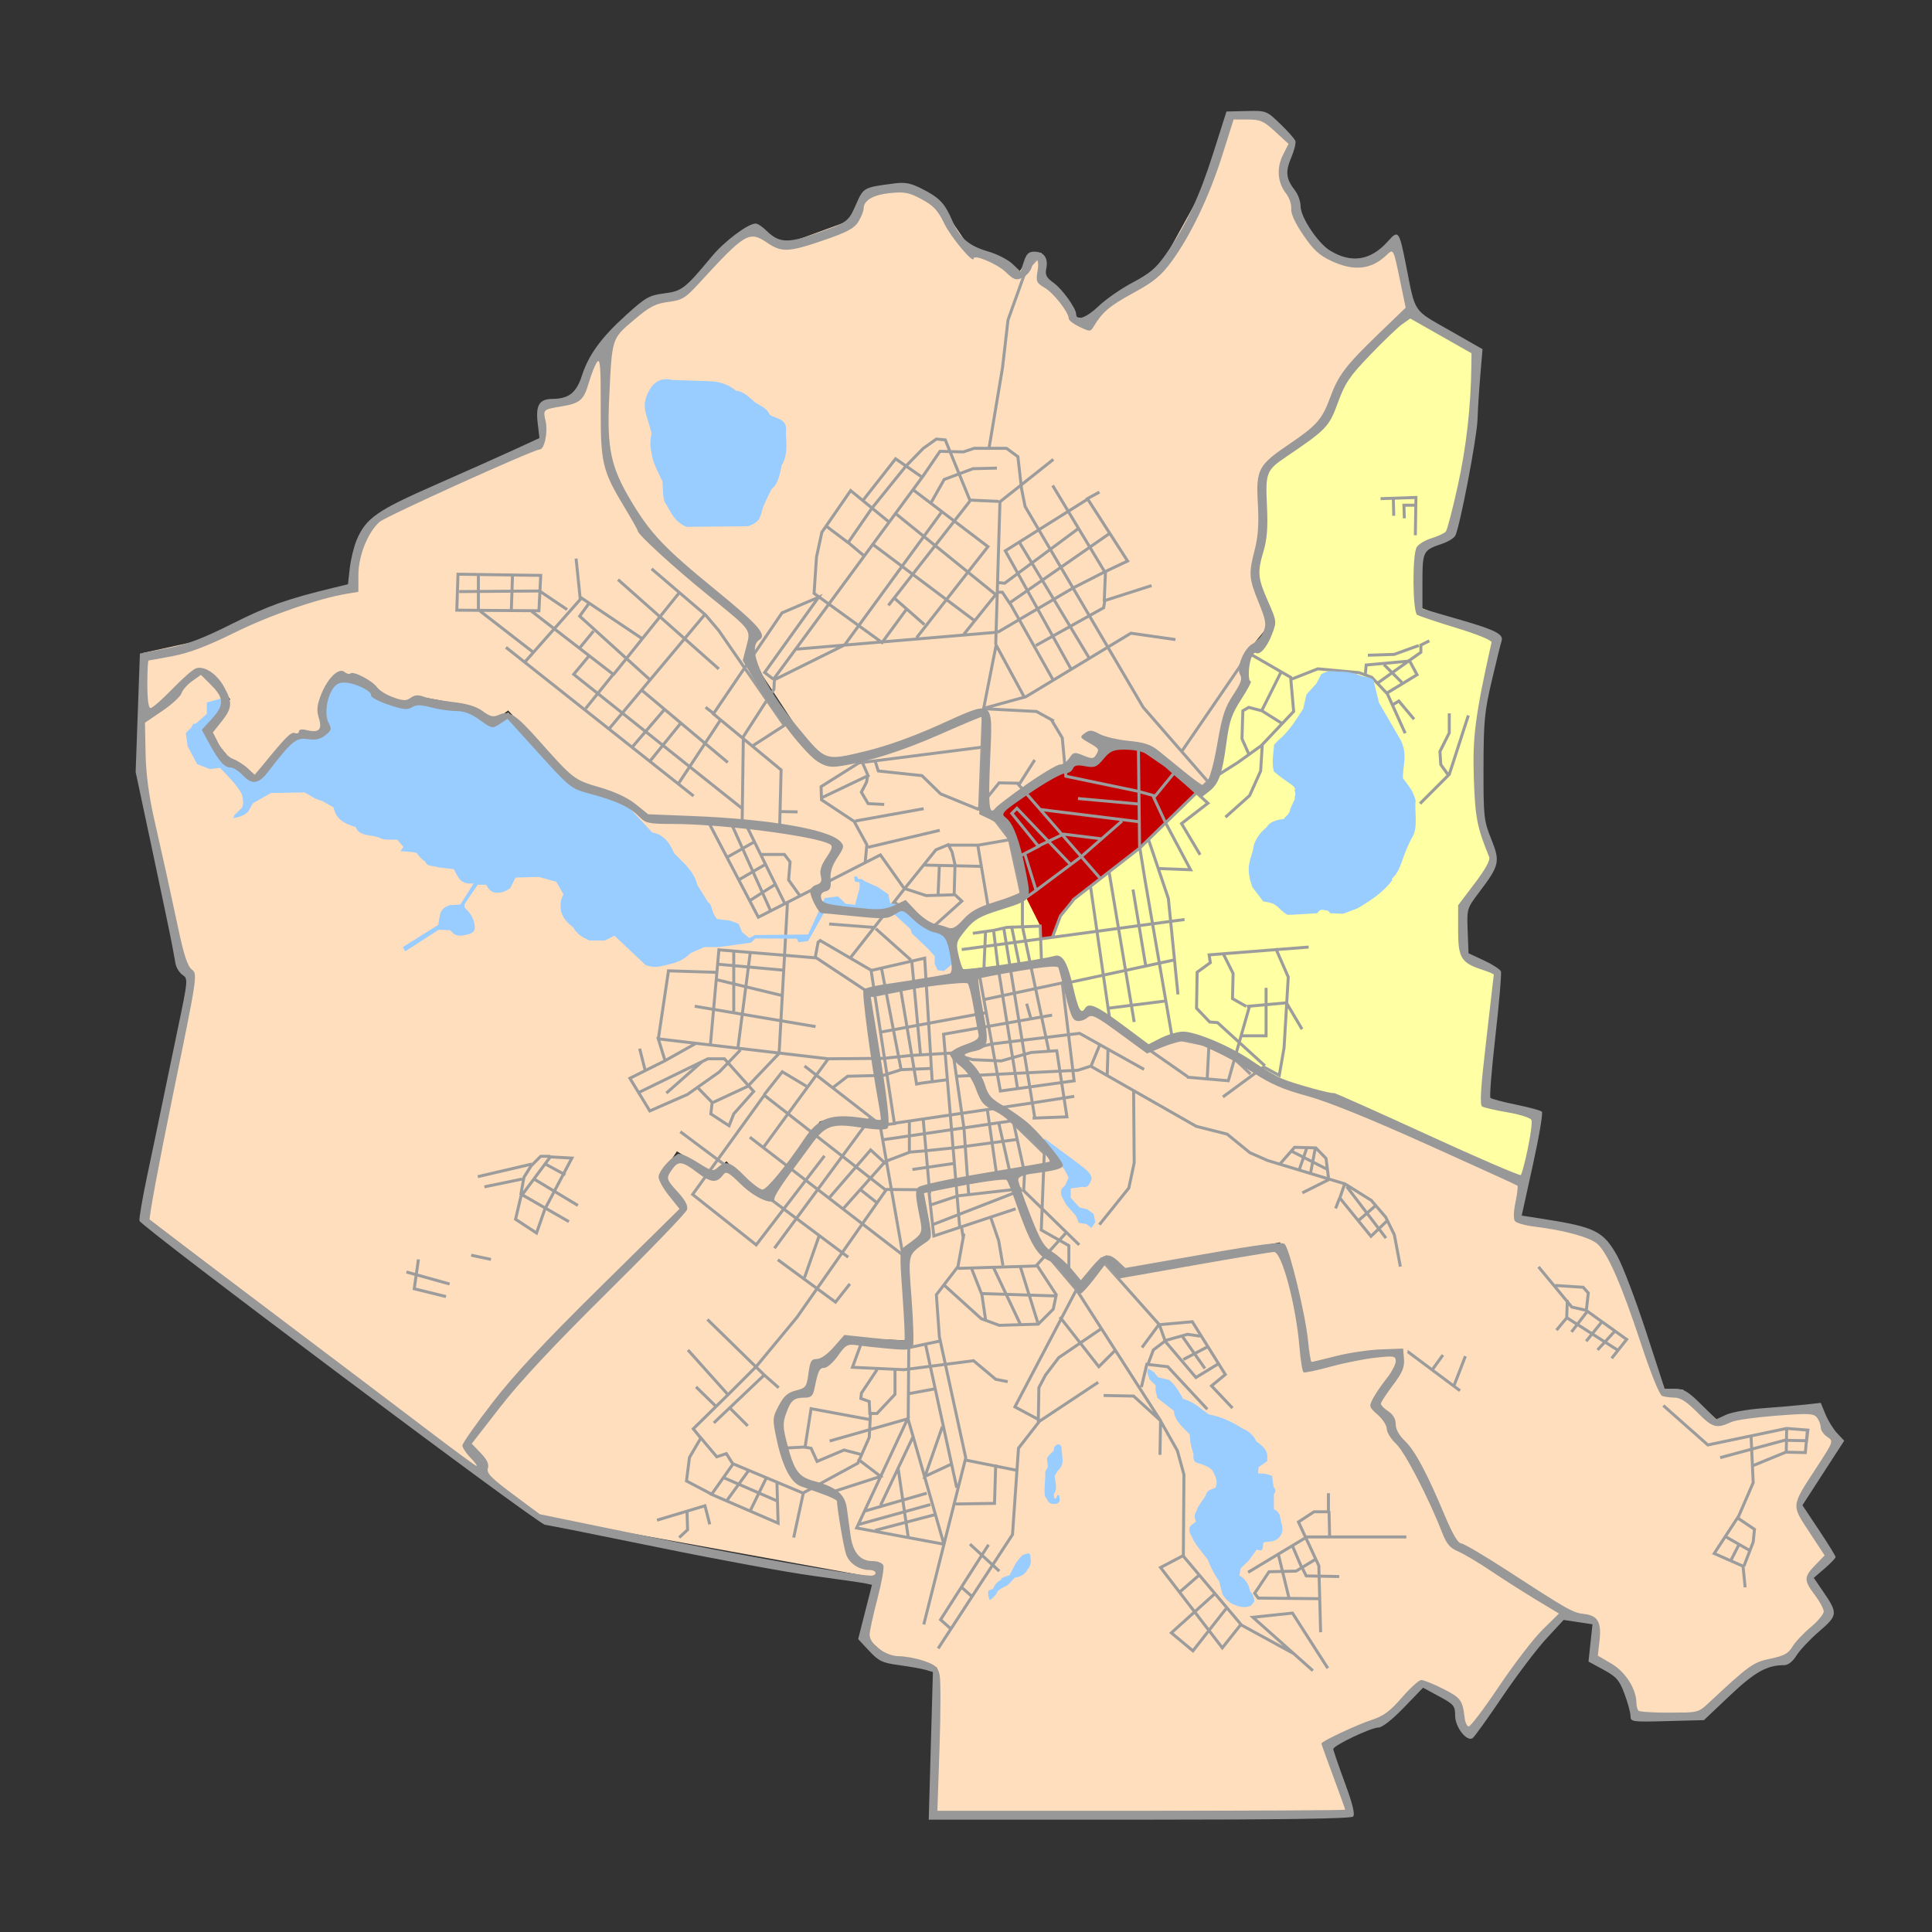 <?xml version="1.0" encoding="UTF-8" standalone="no"?>
<!-- Created with Inkscape (http://www.inkscape.org/) -->
<svg
   xmlns:dc="http://purl.org/dc/elements/1.1/"
   xmlns:cc="http://creativecommons.org/ns#"
   xmlns:rdf="http://www.w3.org/1999/02/22-rdf-syntax-ns#"
   xmlns:svg="http://www.w3.org/2000/svg"
   xmlns="http://www.w3.org/2000/svg"
   xmlns:sodipodi="http://sodipodi.sourceforge.net/DTD/sodipodi-0.dtd"
   xmlns:inkscape="http://www.inkscape.org/namespaces/inkscape"
   id="Kirovsky_District"
   sodipodi:version="0.32"
   inkscape:version="0.46"
   width="650"
   height="650"
   sodipodi:docbase="K:\desktop\_incoming_\russia maps\JEKATG"
   sodipodi:docname="Pioner_Kirovsky_District_Yekaterinburg.svg"
   inkscape:output_extension="org.inkscape.output.svg.inkscape"
   version="1.0">
  <rect width="100%" height="100%" fill="#333333" stroke="none"/>
  <defs
     id="defs5">
    <inkscape:perspective
       sodipodi:type="inkscape:persp3d"
       inkscape:vp_x="0 : 325 : 1"
       inkscape:vp_y="0 : 1000 : 0"
       inkscape:vp_z="650 : 325 : 1"
       inkscape:persp3d-origin="325 : 216.66667 : 1"
       id="perspective24" />
  </defs>
  <sodipodi:namedview
     inkscape:window-height="1002"
     inkscape:window-width="1192"
     inkscape:pageshadow="2"
     inkscape:pageopacity="0.0"
     guidetolerance="10.0"
     gridtolerance="10.0"
     objecttolerance="10.0"
     borderopacity="1.0"
     bordercolor="#666666"
     pagecolor="#ffffff"
     id="base"
     inkscape:zoom="4.9582376"
     inkscape:cx="349.50226"
     inkscape:cy="367.0377"
     inkscape:window-x="80"
     inkscape:window-y="-8"
     inkscape:current-layer="Kirovsky_District"
     showguides="true"
     inkscape:guide-bbox="true"
     width="650px"
     height="650px"
     showgrid="false" />
  <g
     id="districts_Yekaterinburg"
     style="fill:#ffdebd;fill-opacity:1;stroke:none"
     transform="translate(-46.709,-154.195)">
    <path
       d="M 360.734,763.869 L 361.915,715.236 L 355.068,712.875 L 344.917,711.223 L 336.89,703.904 L 342.792,680.768 L 334.529,678.643 L 332.404,674.63 L 329.335,656.688 L 316.51,651.049 L 313.171,649.046 L 308.497,630.349 L 313.046,623.164 L 318.712,620.803 L 321.545,612.776 L 329.099,607.583 L 331.932,604.75 L 352.235,606.166 L 351.233,574.259 L 357.91,568.249 L 355.907,553.559 L 386.623,548.217 L 394.636,570.252 L 400.646,577.597 L 410.662,586.946 L 418.675,576.262 L 424.016,582.271 L 476.1,572.923 L 478.771,572.255 L 484.113,594.291 L 485.449,612.988 L 508.994,608.527 L 517.493,608.055 L 517.965,611.832 L 508.994,625.997 L 515.604,632.607 L 516.077,636.857 L 522.215,643.939 L 534.963,671.325 L 572.736,695.405 L 564.71,706.265 L 542.046,736.484 L 538.268,733.178 L 537.796,727.04 L 525.52,719.958 L 512.771,732.706 L 493.413,740.733 L 500.495,763.397 L 360.734,763.869 z "
       id="Chkalovsky"
       style="stroke:none" />
    <path
       sodipodi:nodetypes="cccccccccccccccccccccccccccccccccccccccccccccccccccc"
       id="Kirovsky"
       d="M 521.034,257.944 L 498.134,281.316 L 492.468,295.009 L 471.457,311.771 L 471.622,330.468 L 468.755,346.892 L 474.161,365.737 L 467.42,371.599 L 465.319,376.054 L 466.084,382.95 L 460.23,392.811 L 455.734,415.336 L 451.728,419.676 L 431.696,404.986 L 421.346,403.984 L 414.334,400.645 L 412.331,401.313 L 418.341,406.321 L 414.668,409.994 L 409.326,408.658 L 405.515,411.289 L 401.313,412.999 L 380.947,428.357 L 385.955,431.696 L 391.631,453.731 L 376.607,460.408 L 367.258,469.423 L 368.594,480.775 L 402.649,476.768 L 409.66,495.465 L 413.333,492.794 L 433.031,506.817 L 444.383,501.475 L 461.744,508.486 L 476.768,517.5 L 496.8,523.51 L 559.044,551.395 L 564.237,528.731 L 546.767,524.954 L 550.545,480.57 L 539.685,475.848 L 538.741,457.906 L 549.6,443.269 L 544.879,430.521 L 544.407,394.636 L 550.073,368.195 L 523.631,358.279 L 524.812,337.976 L 535.671,332.31 L 541.574,299.731 L 543.934,271.873 L 521.034,257.944 z "
       style="fill:#ffffa3;fill-opacity:1;stroke:none" />
    <path
       sodipodi:nodetypes="cccccccccccccccccccccccccccccccccccccccccccc"
       id="Leninsky"
       d="M 341.375,685.018 L 229.472,664.715 L 207.753,649.605 L 209.641,645.828 L 203.975,639.218 L 220.029,617.97 L 277.161,560.366 L 269.134,549.034 L 274.8,542.424 L 285.66,549.506 L 290.854,546.201 L 300.769,554.7 L 305.019,555.172 L 322.961,532.036 L 327.683,530.62 L 343.736,531.564 L 338.07,487.18 L 373.955,482.459 L 377.732,502.762 L 368.761,507.956 L 375.371,516.455 L 378.677,524.009 L 388.592,530.147 L 400.396,541.479 L 402.757,545.729 L 356.013,553.756 L 358.373,568.865 L 351.291,575.003 L 353.18,605.222 L 331.46,604.277 L 324.85,612.776 L 320.6,612.304 L 319.184,622.22 L 313.99,623.164 L 310.213,626.941 L 308.796,633.552 L 313.046,648.661 L 316.351,651.966 L 328.155,656.216 L 329.571,659.521 L 332.404,676.046 L 336.182,679.824 L 342.32,680.296 L 341.375,685.018 z "
       style="stroke:none" />
    <path
       sodipodi:nodetypes="cccccccccccccccccccccccccccccccccccccccccccccccccccccccc"
       id="Oktyabrsky"
       d="M 597.289,730.818 L 619.009,730.345 L 637.423,714.292 L 647.811,711.931 L 656.31,702.488 L 662.448,696.35 L 655.365,683.601 L 662.92,676.991 L 651.588,659.521 L 664.809,637.801 L 661.031,633.079 L 658.198,626.941 L 631.757,629.774 L 624.675,632.135 L 612.87,621.747 L 606.26,622.22 L 585.957,570.754 L 575.975,566.557 L 556.683,563.671 L 558.572,550.923 L 492.468,522.121 L 474.526,516.455 L 461.778,508.428 L 445.724,501.345 L 432.503,506.539 L 413.617,492.846 L 409.839,495.207 L 403.316,476.1 L 373.268,481.442 L 377.942,503.478 L 368.289,507.956 L 375.844,515.51 L 379.149,524.954 L 390.009,530.62 L 402.757,544.785 L 386.703,548.562 L 396.619,573.114 L 403.229,578.78 L 409.839,587.279 L 418.811,576.42 L 424.949,582.086 L 477.359,572.17 L 483.497,595.306 L 486.33,612.776 L 517.493,608.527 L 517.493,612.304 L 509.938,625.053 L 514.188,630.719 L 515.604,636.857 L 526.049,651.666 L 535.908,673.686 L 574.153,696.35 L 583.596,698.71 L 582.652,711.459 L 592.567,718.069 L 597.289,730.818 z "
       style="stroke:none" />
    <path
       sodipodi:nodetypes="ccccccccccccccccccccccccccccccccccccccccccccccccccccccccccccccccc"
       id="Ordzhonikidzhevsky"
       d="M 251.192,267.624 L 250.72,304.925 L 253.081,313.896 L 265.829,335.143 L 301.241,366.306 L 298.881,374.805 L 320.6,407.857 L 328.155,409.745 L 348.897,404.747 L 378.204,392.747 L 378.204,425.799 L 381.037,428.16 L 395.202,416.828 L 406.062,411.162 L 407.951,408.329 L 414.561,410.217 L 418.811,405.968 L 413.617,402.191 L 414.089,400.774 L 422.588,404.079 L 431.559,404.551 L 450.446,420.133 L 456.584,413.995 L 459.417,394.636 L 466.027,384.248 L 467.916,371.5 L 474.526,363.473 L 468.388,345.531 L 472.165,334.199 L 472.165,312.007 L 492.468,295.953 L 497.662,281.788 L 521.27,257.236 L 516.549,234.572 L 507.578,241.182 L 500.023,242.127 L 490.108,236.933 L 482.553,226.545 L 482.553,219.935 L 478.303,211.908 L 481.609,200.576 L 471.693,192.077 L 459.417,192.549 L 452.334,216.158 L 437.225,243.543 L 422.588,252.986 L 413.145,261.958 L 407.479,260.541 L 406.153,256.774 L 397.62,247.239 L 397.091,239.294 L 393.786,239.294 L 389.732,245.57 L 382.454,240.71 L 372.538,236.933 L 362.623,222.296 L 351.763,216.158 L 338.542,218.046 L 333.821,227.962 L 310.685,236.461 L 301.714,230.322 L 297.464,232.211 L 275.745,252.986 L 266.301,254.875 L 251.192,267.624 z "
       style="stroke:none" />
    <path
       id="Verkh-Isetsky"
       d="M 208.336,649.713 L 209.671,646.375 L 204.329,639.03 L 235.713,600.301 L 277.113,560.904 L 269.1,549.552 L 274.442,541.539 L 286.462,548.884 L 291.136,544.878 L 299.816,554.226 L 305.158,555.562 L 322.52,531.523 L 327.194,530.188 L 344.555,532.191 L 337.878,487.452 L 368.594,481.442 L 366.591,467.42 L 359.245,464.081 L 351.233,457.404 L 345.891,460.742 L 323.855,460.075 L 320.516,452.729 L 324.523,450.726 L 324.523,445.384 L 328.529,437.371 L 325.191,434.7 L 297.145,430.026 L 263.758,429.358 L 257.081,422.681 L 241.723,418.007 L 217.684,393.968 L 211.674,396.639 L 204.997,391.297 L 192.31,389.962 L 187.636,387.958 L 182.294,390.629 L 174.281,387.291 L 169.607,383.284 L 164.265,381.281 L 160.926,381.281 L 155.584,388.626 L 156.919,397.975 L 152.913,401.313 L 148.907,399.978 L 145.568,400.645 L 136.219,410.662 L 132.206,414.939 L 126.068,409.745 L 123.235,408.801 L 115.519,397.975 L 122.865,390.629 L 121.529,386.623 L 114.184,377.942 L 106.839,384.62 L 105.503,387.291 L 95.487,393.968 L 94.152,393.968 L 94.152,411.997 L 107.507,478.771 L 110.845,481.442 L 94.819,562.907 L 208.336,649.713 z "
       style="stroke:none" />
    <path
       sodipodi:nodetypes="cccccccccccccccccccccccccccccccccccccccccccccccccccccccccccc"
       id="Zheleznodorozhny"
       d="M 132.206,414.939 L 124.179,409.745 L 116.153,399.358 L 124.179,389.442 L 114.264,378.582 L 101.516,390.859 L 94.905,394.636 L 94.905,373.861 L 114.264,369.611 L 140.233,357.335 L 165.73,350.725 L 167.147,338.448 L 171.868,329.005 L 229,302.092 L 229.472,289.815 L 240.332,286.982 L 249.303,270.22 L 250.248,305.397 L 254.969,318.145 L 263.94,332.782 L 301.241,366.306 L 298.881,375.277 L 309.268,393.219 L 322.017,408.329 L 329.099,409.981 L 350.819,403.607 L 378.677,392.747 L 378.204,425.799 L 384.343,430.048 L 388.592,439.492 L 391.897,453.657 L 376.788,460.267 L 367.108,467.822 L 360.262,465.461 L 351.291,458.378 L 344.917,460.267 L 323.905,458.85 L 320.6,454.129 L 323.905,451.296 L 325.322,444.213 L 329.099,437.603 L 324.378,434.77 L 290.382,430.048 L 264.413,429.104 L 257.802,423.91 L 239.86,416.828 L 217.668,393.219 L 212.474,396.997 L 205.392,391.803 L 187.45,388.498 L 183.672,390.859 L 173.285,386.609 L 167.619,381.415 L 160.536,381.415 L 155.342,388.026 L 156.287,397.469 L 153.926,401.246 L 147.788,400.774 L 144.483,402.191 L 132.206,414.939 z "
       style="stroke:none" />
  </g>
  <path
     style="fill:#c40000;fill-rule:evenodd;stroke:none;stroke-width:1px;stroke-linecap:butt;stroke-linejoin:miter;stroke-opacity:1;fill-opacity:1"
     d="M 344.679,300.884 L 339.032,278.699 L 336.006,274.262 L 343.469,266.799 L 362.024,255.707 L 368.881,256.312 L 373.318,251.068 L 385.419,251.27 L 403.772,265.993 L 402.159,267.203 L 386.226,282.531 L 383.402,285.556 L 373.52,293.018 L 361.822,302.296 L 356.78,307.943 L 354.561,314.599 L 354.36,315.607 L 350.326,316.01 L 349.923,311.372 L 344.679,300.884 z"
     id="path2397" />
  <path
     id="roads"
     style="fill:none;fill-rule:evenodd;stroke:#9c9c9c;stroke-width:1px;stroke-linecap:butt;stroke-linejoin:miter;stroke-opacity:1"
     d="M 471.62,229.578 L 465.63,223.589 M 459.355,226.726 L 459.64,223.731 L 473.759,222.448 M 476.177,180.075 L 476.379,167.369 L 464.48,167.772 M 468.91,173.532 L 468.767,167.684 M 315.602,301.17 L 316.029,291.472 M 332.715,306.589 L 329.007,284.627 M 344.837,287.479 L 348.545,299.458 M 369.889,412.012 L 379.772,399.709 L 381.587,391.239 L 381.386,366.633 M 331.569,313.59 L 330.964,327.305 M 334.998,212.748 L 268.039,218.395 M 285.384,182.596 L 278.022,177.05 M 309.888,364.415 L 318.359,363.305 M 283.656,406.703 L 297.632,391.016 M 313.216,359.473 L 303.233,359.877 L 297.182,361.793 L 285.182,362.095 L 279.938,366.129 M 361.217,302.699 L 356.78,308.145 L 353.956,315.607 M 303.132,359.675 L 296.577,325.792 M 398.125,457.391 L 406.596,452.954 M 386.226,459.005 L 388.041,454.164 L 392.276,450.937 L 399.537,448.92 L 403.772,449.526 M 434.832,520.115 L 437.857,527.174 M 161.146,205.286 L 179.096,219.202 M 316.443,451.139 L 305.955,453.358 L 289.619,452.147 M 322.292,426.735 L 348.511,425.928 L 358.797,414.634 M 323.502,412.819 L 324.107,416.853 M 292.846,475.745 L 292.443,483.61 L 288.611,492.283 L 270.056,502.367 M 336.006,377.726 L 341.049,400.113 M 240.005,239.975 L 237.383,237.958 M 300.913,201.252 L 310.998,210.126 M 370.365,295.75 L 342.413,263.663 M 310.895,291.044 L 329.863,291.472 M 349.401,284.627 L 357.815,280.634 L 370.507,282.202 M 294.495,256.247 L 295.493,259.384 L 310.182,260.953 L 316.457,267.085 L 329.007,272.219 L 336.138,263.377 L 343.126,263.52 L 348.117,255.676 M 359.954,290.616 L 342.127,271.934 L 340.416,273.646 L 349.401,284.769 L 341.129,289.048 M 350.114,272.362 L 383.485,276.498 M 362.664,268.654 L 383.2,270.508 M 344.124,302.738 L 348.545,299.601 L 363.805,288.192 L 377.495,276.213 M 215.202,352.796 L 217.056,360.069 M 342.27,365.773 L 335.71,324.843 L 334.284,313.007 L 327.296,314.005 M 340.273,311.438 L 343.126,325.414 M 323.561,319.463 L 398.529,309.355 M 353.755,242.194 L 357.385,248.244 L 358.595,261.152 L 382.797,266.194 L 388.646,267.808 L 395.1,259.942 L 406.394,270.228 L 397.52,277.085 L 403.772,287.573 M 399.537,362.196 L 373.52,344.045 L 366.864,298.06 M 381.184,299.271 L 385.419,324.683 M 373.116,293.22 L 381.587,343.843 M 372.915,339.204 L 392.075,336.784 M 356.982,331.137 L 395.503,322.868 M 396.31,334.565 L 393.083,302.296 L 386.428,282.531 M 390.058,292.212 L 400.546,292.615 L 392.075,276.682 L 387.839,267.606 M 386.629,353.322 L 394.293,348.683 L 385.218,296.044 L 383.402,284.749 L 382.999,251.27 L 395.1,259.539 M 411.437,369.053 L 425.151,358.969 L 430.395,361.793 L 432.008,352.515 L 433.42,328.716 L 429.185,319.036 M 438.059,346.263 L 432.815,337.389 L 419.504,338.599 M 419.302,338.599 L 414.663,335.977 L 414.865,327.506 L 411.638,321.052 M 425.958,332.347 L 425.958,348.482 L 417.89,348.482 M 420.311,338.801 L 413.252,363.608 L 399.335,362.398 M 260.576,228.681 L 284.174,216.983 L 316.846,172.209 M 298.897,203.672 L 326.326,168.579 M 335.805,196.008 L 338.023,196.21 L 363.032,177.655 M 244.845,256.513 L 215.802,232.11 M 175.667,396.684 L 162.961,399.306 M 311.608,301.312 L 321.591,301.027 L 311.608,301.312 L 304.193,298.888 L 296.206,287.622 L 255.134,308.586 L 238.163,276.213 M 321.306,301.027 L 323.588,303.166 L 312.321,313.292 L 300.777,303.325 M 294.637,312.436 L 306.474,322.989 M 278.95,310.867 L 293.924,312.008 M 291.072,290.189 L 291.643,284.199 L 287.364,276.355 L 276.383,269.082 L 276.24,264.661 L 288.933,256.675 L 330.291,251.398 M 276.526,268.369 L 292.07,260.953 L 290.074,256.389 M 291.928,261.096 L 291.5,263.235 L 289.789,266.515 L 292.07,270.365 L 297.49,270.651 M 310.753,272.077 L 287.792,276.213 M 292.07,285.055 L 316.172,279.35 M 321.021,300.742 L 321.306,290.902 L 320.308,286.623 L 319.024,284.199 L 314.888,285.91 L 304.406,298.888 L 286.081,322.276 M 319.309,284.341 L 329.15,284.341 L 339.846,282.488 M 329.578,272.219 L 334.141,275.072 L 339.56,282.202 L 343.981,302.453 L 343.981,311.723 L 348.402,332.545 L 352.823,353.366 M 345.408,337.679 L 346.834,342.67 M 233.742,338.534 L 274.387,345.38 M 312.813,401.525 L 310.594,376.516 M 305.955,387.608 L 305.955,377.121 M 327.334,356.549 L 320.678,354.532 L 324.309,379.541 L 325.922,402.13 M 332.174,373.289 L 335.401,395.877 M 289.361,400.143 L 294.923,404.564 M 359.604,431.172 L 359.604,419.071 L 350.326,413.827 L 351.335,388.012 L 336.006,373.087 M 312.611,405.558 L 322.292,402.331 L 343.671,399.911 M 306.964,393.457 L 320.88,391.44 M 337.418,425.727 L 336.006,417.458 L 333.385,409.794 M 313.821,412.012 L 343.872,400.315 M 300.712,377.928 L 347.301,371.07 L 361.419,368.852 M 342.057,383.373 L 320.88,386.197 L 310.998,387.205 L 306.157,387.608 L 297.686,390.835 M 312.409,400.315 L 350.326,393.457 M 348.914,425.727 L 355.368,435.609 L 354.36,440.45 L 349.318,445.492 L 336.208,445.895 L 330.158,443.677 L 317.452,432.181 M 331.569,443.878 L 330.359,435.609 L 326.931,426.937 M 330.561,435.206 L 355.368,436.013 M 343.267,445.492 L 334.191,426.332 M 349.116,444.887 L 343.267,426.13 M 319.872,492.686 L 311.199,496.72 L 317.048,479.98 M 305.754,453.559 L 305.552,477.56 L 317.452,519.107 M 279.131,484.82 L 305.35,477.358 L 288.207,514.065 L 317.452,519.51 M 278.123,502.569 L 296.275,496.72 L 288.611,490.871 M 310.796,546.536 L 324.914,490.468 L 316.04,449.727 L 315.031,435.609 L 322.292,426.13 L 324.309,415.037 M 339.032,464.854 L 334.998,464.047 L 327.536,457.795 L 304.14,460.82 L 286.795,460.013 L 289.821,451.744 M 311.401,452.349 L 321.889,500.552 M 321.485,505.997 L 334.595,505.796 L 334.998,492.686 M 342.259,494.703 L 325.116,491.274 M 305.754,468.887 L 314.426,467.274 M 301.115,461.022 L 301.115,469.089 L 295.065,475.543 L 292.644,475.543 L 292.443,471.509 L 289.619,470.501 L 289.821,468.686 L 295.065,460.82 M 294.459,514.871 L 314.426,509.628 M 289.014,512.855 L 313.014,506.199 M 290.829,508.417 L 311.804,502.367 M 305.552,517.09 L 302.123,493.694 M 307.166,483.409 L 296.275,506.401 M 384.007,466.669 L 385.823,459.005 L 392.882,459.811 L 406.193,474.131 M 332.715,150.999 L 337.279,123.76 L 339.133,107.645 L 345.122,90.959 L 349.258,86.538 M 221.477,349.587 L 224.9,326.626 L 240.873,327.125 M 279.235,402.71 L 292.926,386.88 L 298.06,391.586 M 260.553,419.966 L 292.926,376.041 M 270.679,429.806 L 275.67,415.545 M 252.424,508.243 L 257.915,497.048 M 244.509,504.892 L 251.711,494.98 M 238.795,512.855 L 237.181,506.602 L 221.046,511.443 M 228.509,517.292 L 231.332,514.67 L 231.131,508.216 M 267.03,517.292 L 270.257,502.367 L 246.66,492.484 L 239.4,502.77 L 261.787,512.451 L 261.383,498.535 M 261.55,505.013 L 243.433,497.123 M 239.375,502.681 L 230.961,498.26 L 231.959,490.345 L 235.81,483.785 L 241.158,490.131 L 244.367,489.062 L 246.506,492.413 M 309.989,364.415 L 308.376,364.717 L 303.073,333.185 M 274.244,322.276 L 275.242,317 L 275.955,316.429 L 293.069,326.412 L 300.912,378.038 L 295.921,378.608 M 293.149,326.498 L 311.098,322.363 L 313.62,363.709 M 306.762,323.372 L 309.687,354.835 M 239.019,351.369 L 241.871,319.567 L 274.672,322.276 L 294.067,335.112 M 235.81,483.856 L 233.243,480.719 L 245.008,469.167 L 254.421,459.755 L 268.112,443.212 L 298.06,400.428 L 257.13,368.483 L 233.029,401.854 L 254.421,418.825 L 277.381,388.876 M 252.282,382.602 L 303.765,422.248 L 296.064,378.323 L 270.679,358.643 M 298.488,400.143 C 294.87,400.19 307.805,400.238 312.464,400.285 L 314.175,415.83 L 341.7,406.703 M 285.938,431.945 L 281.089,438.078 L 261.694,423.817 M 285.368,422.961 L 228.893,380.748 M 251.568,479.721 L 245.579,473.731 M 234.17,466.6 L 240.587,472.875 M 240.159,478.722 L 257.13,462.607 L 261.979,466.886 M 257.273,462.75 L 238.02,443.925 M 244.937,469.239 L 231.46,454.193 M 256.845,386.024 L 278.665,356.218 L 221.477,349.515 L 223.75,356.856 L 234.027,351.084 M 223.902,356.789 L 211.922,362.778 L 218.625,373.76 L 231.318,368.198 L 242.013,360.639 L 249.144,353.223 M 214.774,367.627 L 238.163,356.218 L 243.725,356.218 L 253.565,367.199 L 246.862,374.758 L 245.294,378.751 L 239.161,374.758 L 239.589,370.907 L 234.74,365.916 M 239.589,371.05 L 251.568,365.488 L 262.12,354.401 L 264.913,304.061 L 264.005,303.909 L 251.299,278.094 L 249.685,276.884 L 250.089,247.841 L 260.375,231.908 L 260.576,228.076 L 310.594,160.108 L 316.241,151.839 L 324.107,152.041 L 327.737,150.831 L 338.628,150.831 L 342.46,153.654 L 343.671,164.344 L 344.881,170.394 L 384.612,237.958 L 406.394,262.967 M 224.187,367.77 L 236.166,357.216 M 257.148,368.247 L 263.198,360.583 L 271.266,365.423 M 297.062,383.457 L 340.844,377.04 L 344.694,394.581 L 344.409,400.571 L 363.091,418.825 M 347.404,376.184 L 358.956,375.756 L 355.533,353.509 L 346.976,354.079 L 336.851,356.931 L 327.153,356.503 M 278.522,356.218 L 297.204,356.076 L 306.76,355.077 L 321.306,354.222 L 333.713,351.227 L 363.234,347.661 L 384.911,359.784 M 329.435,327.553 L 336.566,367.057 L 361.38,363.634 L 357.387,330.691 L 331.289,336.252 M 321.989,362.095 L 362.629,360.078 L 367.066,358.667 L 370.091,351.305 M 322.875,412.835 L 317.455,347.947 L 353.964,341.529 M 348.117,375.899 L 337.706,312.294 M 334.355,313.007 L 338.705,312.008 L 349.971,311.58 L 350.399,323.417 M 296.174,347.271 L 331.67,340.717 M 367.268,358.868 L 402.462,378.936 L 412.848,381.558 L 420.512,387.81 L 426.462,390.432 L 452.479,398.298 L 461.353,403.844 L 466.194,409.491 L 469.118,415.441 L 471.135,426.13 M 466.295,416.55 L 453.084,399.205 M 466.698,410.701 L 461.253,415.945 L 450.765,403.037 L 452.378,398.399 M 449.353,406.567 L 450.664,403.138 M 457.32,410.399 L 462.765,405.659 M 438.16,401.323 L 447.034,396.886 L 446.126,389.726 L 442.698,386.197 L 435.538,385.995 L 430.697,391.541 M 437.151,393.457 L 439.773,385.894 M 446.429,393.356 L 434.529,387.306 M 442.496,386.398 L 440.983,394.365 M 473.555,454.769 L 473.656,454.769 L 491.203,467.879 M 489.186,466.165 L 493.018,456.282 M 482.026,460.618 L 485.455,455.879 M 523.271,432.483 L 532.649,433.088 L 534.363,435.004 L 533.708,440.853 L 528.817,439.744 L 517.623,426.231 M 542.229,456.988 L 547.271,450.635 L 534.061,441.156 L 528.716,448.114 M 537.489,454.164 L 543.338,447.811 M 533.657,451.24 L 538.8,444.887 M 544.145,454.164 L 526.901,443.172 M 523.674,447.509 L 527.103,443.374 L 527.304,437.324 M 587.136,534.056 L 586.423,526.925 L 576.725,522.647 L 584.569,510.668 L 590.273,514.518 L 589.845,518.796 L 586.708,526.925 M 580.718,517.085 L 588.705,521.649 M 582.287,525.071 L 585.139,519.51 M 584.711,510.668 L 589.845,498.831 L 589.132,483.286 M 578.722,490.417 L 600.399,484.569 L 607.815,484.712 L 608.242,481.147 L 601.112,480.576 L 574.586,486.138 L 559.612,472.875 M 589.703,493.126 L 600.827,488.563 L 607.387,488.705 L 608.1,481.004 M 600.969,488.42 L 601.112,480.576 M 334.997,216.886 L 336.423,168.825 L 354.392,154.564 M 335.995,168.683 L 326.297,168.255 L 318.026,148.004 L 315.031,147.719 L 310.61,150.856 L 304.763,156.846 L 293.354,170.965 L 285.368,182.516 L 290.787,187.08 M 298.997,175.537 L 286.19,165.049 L 276.51,179.067 L 274.694,187.436 L 273.888,199.638 L 296.779,216.177 L 305.048,204.882 M 290.325,168.377 L 301.317,154.36 L 309.888,160.31 M 260.173,228.479 L 257.249,226.261 L 275.4,200.949 L 263.098,206.193 L 240.005,240.177 L 262.795,259.034 L 262.291,278.9 M 268.341,273.152 L 262.593,273.052 M 253.316,250.866 L 264.106,243.908 M 255.938,287.472 L 263.904,287.472 L 265.82,289.993 L 265.316,296.044 L 269.35,301.691 M 315.636,554.603 L 340.645,516.283 L 342.662,487.241 L 349.721,478.165 L 369.486,465.055 M 371.301,469.492 L 381.386,469.694 L 390.461,477.963 L 390.26,489.459 M 352.141,422.096 L 362.225,433.996 L 390.058,477.358 L 396.108,488.047 L 398.327,496.115 L 398.125,523.342 L 390.461,527.376 L 411.235,554.402 L 417.487,546.536 M 408.411,536.452 L 394.092,549.359 L 401.352,555.41 L 412.445,541.292 M 398.125,523.544 L 417.689,546.737 L 435.034,556.217 M 397.117,535.443 L 403.369,529.998 M 441.689,562.066 L 421.521,544.116 L 434.832,542.704 L 446.731,561.259 M 444.311,549.158 L 443.706,526.771 L 436.849,512.048 L 442.093,508.619 L 446.933,508.619 L 446.933,502.367 M 447.135,508.417 L 447.336,516.888 M 473.152,517.09 L 439.672,517.09 L 419.907,528.989 M 442.698,524.552 L 436.042,528.586 L 426.966,528.788 L 422.126,536.048 L 423.336,537.662 L 444.109,537.863 M 429.991,522.535 L 433.622,537.46 M 438.059,527.376 L 439.471,530.199 L 450.563,530.401 M 414.663,473.728 L 407.605,466.265 L 412.243,462.433 L 401.151,444.685 L 389.856,445.694 L 384.209,453.358 M 409.621,459.005 L 402.361,463.442 L 392.075,451.341 L 390.058,445.694 L 370.495,423.71 L 362.427,434.399 M 397.722,449.526 L 405.386,460.417 M 349.721,477.761 L 341.452,473.324 L 362.427,433.391 M 375.133,454.366 L 369.688,459.811 L 356.578,443.072 M 370.696,446.904 L 356.175,456.786 L 351.738,462.635 L 349.519,466.87 L 349.318,478.366 M 326.326,519.51 L 336.208,528.586 M 332.578,519.712 L 316.443,544.922 L 320.073,548.149 M 323.502,534.031 L 326.729,536.855 M 262.795,487.241 L 270.862,486.837 L 272.879,473.929 L 292.443,477.56 M 270.459,486.837 L 272.879,487.241 L 274.896,491.678 L 283.972,487.846 L 289.417,489.257 M 252.424,320.422 L 248.288,352.368 M 240.873,329.55 L 263.263,334.969 M 241.728,324.416 L 263.691,326.412 M 246.862,319.709 L 246.862,340.246 M 350.399,323.56 L 293.639,334.969 M 259.266,306.43 L 245.954,276.884 M 252.106,303.103 L 260.98,297.455 M 248.677,295.943 L 257.551,290.8 M 244.543,288.48 L 253.618,283.337 M 238.391,276.682 L 249.484,276.984 M 251.198,277.993 L 262.291,278.9 M 150.053,436.214 L 139.364,433.592 L 140.776,423.71 M 136.742,427.945 L 151.263,431.979 M 158.524,422.298 L 165.18,423.71 M 180.508,414.836 L 173.449,410.197 L 175.264,402.533 L 185.146,389.222 L 192.407,389.625 L 183.331,406.768 L 180.508,414.836 z M 191.399,411.004 L 175.264,401.726 L 176.272,396.079 L 178.693,392.247 L 181.919,389.02 L 185.146,389.02 M 179.701,396.684 L 194.424,405.558 M 190.189,395.272 L 183.533,391.642 M 160.743,395.877 L 178.894,391.642 M 206.323,227.067 L 228.509,199.437 M 195.029,217.992 L 199.668,212.344 M 204.912,245.219 L 237.181,206.697 M 219.231,191.369 L 237.383,206.899 L 241.82,212.143 L 264.005,244.211 M 207.937,195 L 241.82,225.051 M 233.349,267.808 L 170.222,217.79 M 176.676,222.63 L 195.231,201.655 L 193.819,187.941 M 195.432,201.05 L 216.206,214.966 M 181.919,193.588 L 181.314,205.487 L 153.684,205.286 L 154.087,193.184 L 181.919,193.588 z M 172.44,193.184 L 172.037,205.084 M 160.944,205.084 L 160.944,193.184 M 154.49,199.033 L 181.516,198.832 L 190.794,205.084 M 178.894,205.689 L 206.323,226.866 L 197.046,238.362 M 198.256,202.865 L 195.029,207.302 L 218.424,228.479 M 198.054,220.815 L 193.012,226.866 L 249.484,271.841 M 212.777,251.27 L 223.668,238.563 M 218.828,255.908 L 229.114,243.202 M 228.307,263.572 L 242.425,242.194 M 387.436,197.016 L 371.705,202.059 L 371.301,204.479 L 348.511,217.185 M 354.158,163.335 L 371.906,192.781 L 371.503,202.462 M 335.603,212.748 L 361.015,197.823 L 371.705,192.378 L 379.369,188.747 L 365.856,167.772 L 369.889,165.554 M 365.856,167.974 L 338.225,185.319 L 360.209,224.849 M 366.461,221.42 L 342.864,182.293 M 373.318,179.47 L 339.637,202.865 L 337.217,199.235 L 335.2,199.235 M 339.637,202.664 L 354.158,228.479 M 308.376,214.563 L 332.376,183.907 L 307.166,164.747 M 301.115,172.613 L 334.998,200.042 L 324.309,213.353 M 327.737,208.714 L 293.854,183.302 M 313.216,169.184 L 317.653,161.318 L 327.334,157.688 L 335.401,157.486 M 344.552,234.427 L 335.139,217.028 L 330.861,238.705 L 329.578,272.219 M 348.713,239.37 L 354.561,242.597 L 348.713,239.37 L 330.576,238.42 L 345.122,234.427 L 380.49,213.035 L 395.465,215.174 M 440.277,318.632 L 406.798,321.254 L 407.201,323.876 L 402.764,327.103 L 402.562,339.204 L 406.999,343.843 L 409.621,344.045 L 425.554,358.566 M 383.402,285.354 L 360.814,302.901 L 383.402,285.354 L 406.596,262.766 L 416.479,256.513 L 424.344,250.866 L 435.235,239.37 L 434.227,227.874 L 419.907,219.605 L 416.882,224.647 L 397.52,252.883 M 412.293,274.929 L 420.422,267.656 L 424.13,259.384 L 424.7,250.257 M 420.137,253.68 L 417.855,248.546 L 418.14,239.133 L 420.137,237.992 L 424.557,239.133 L 431.118,243.269 M 424.557,238.991 L 430.975,226.156 M 434.683,228.437 L 443.382,225.015 L 457.216,226.298 L 461.494,227.867 L 466.771,233.429 L 472.761,246.692 M 468.767,236.994 L 470.621,235.853 L 475.755,241.986 M 466.913,233.001 L 476.754,227.011 L 473.901,221.735 M 463.633,229.721 L 478.037,219.453 L 478.037,217.028 L 480.889,215.602 M 477.324,217.171 L 469.053,220.166 L 460.211,220.451 M 487.592,239.989 L 487.592,246.549 L 484.455,252.824 L 484.74,257.245 L 487.307,260.81 M 477.752,270.365 L 487.592,260.525 L 494.01,240.702 M 472.475,174.387 L 472.333,169.966 L 476.468,169.966 M 406.16,362.778 L 406.731,351.655 M 393.896,349.088 L 406.446,351.655 M 420.707,361.352 L 415.002,355.933 L 407.016,352.225 M 372.504,361.637 L 372.789,352.653" />
  <g
     id="water"
     style="fill:#99ccff">
    <path
       d="M 478.597,429.762 C 475.755,430.008 473.81,430.894 472.849,432.485 C 470.939,434.07 469.352,435.979 468.513,438.636 C 468.074,443.038 465.2,445.004 468.11,452.754 L 471.74,457.494 C 476.926,458.13 475.996,459.457 479.707,461.931 C 480.009,462.132 489.892,461.426 489.892,461.426 C 490.457,460.485 491.211,460.017 492.312,460.418 C 493.519,460.453 493.992,460.855 494.127,461.426 L 498.564,461.628 L 503.405,459.813 C 507.897,457.147 512.201,454.325 515.102,450.334 L 515.002,449.83 C 518.359,446.775 518.229,442.447 521.758,436.014 C 523.92,432.6 522.577,427.683 522.968,423.51 C 522.153,420.028 520.297,418.28 518.733,416.047 C 518.533,411.828 520.438,408.544 518.027,403.341 L 510.665,390.635 L 509.052,384.08 C 509.208,382.097 506.674,382.132 504.816,381.66 C 503.082,380.862 500.231,380.148 497.758,380.148 C 495.621,380.382 494.536,379.144 491.203,381.055 L 489.589,384.181 L 486.261,387.812 L 485.152,392.652 C 482.654,396.541 480.223,400.496 476.681,403.341 L 475.371,404.753 C 475.158,407.7 474.493,410.534 475.27,413.728 C 479.462,417.466 483.335,418.852 482.228,420.081 C 482.926,421.72 482.132,421.867 482.329,423.005 L 480.816,426.333 C 480.581,428.297 479.337,428.619 478.597,429.762 z "
       id="Shartash"
       sodipodi:nodetypes="cccccccccccccccccccccccccccccccc"
       transform="translate(-46.709,-154.195)" />
    <path
       sodipodi:nodetypes="ccccccccccccccccccccc"
       id="path3998"
       d="M 251.702,177.05 L 230.929,177.251 C 226.462,175.314 225.676,171.904 223.668,168.982 C 222.799,166.479 223.209,165.103 222.861,161.923 C 220.972,157.994 219.582,155.45 219.231,152.444 C 218.889,150.941 218.5,148.901 219.231,145.789 C 217.637,139.536 215.919,137.318 217.618,133.082 C 219.605,128.023 222.694,127.001 226.29,127.839 L 226.29,127.839 L 238.189,128.242 C 243.011,128.321 245.499,129.799 247.669,131.469 L 247.669,131.469 C 250.12,131.645 251.988,133.571 253.921,135.301 L 253.921,135.301 C 255.776,136.538 258.095,137.311 258.963,139.536 C 261.209,141.051 265.089,140.659 264.408,145.587 L 264.408,145.587 C 264.688,150.104 264.844,153.61 262.997,156.478 C 262.333,159.714 261.777,162.855 259.568,164.545 C 259.568,164.545 257.148,169.386 256.744,170.596 C 255.659,173.733 256.175,175.451 251.702,177.05 z " />
    <path
       sodipodi:nodetypes="ccccccccccccccccccccccccccccccccccccccccccccccccccccccccccccccccccccccccccccccccccccccccccccccccccccccccccccccccccccccccccccccccccccc"
       d="M 299.95,306.767 L 278.023,305.733 L 271.871,316.615 L 268.644,317.019 L 268.039,315.809 L 254.136,315.716 L 252.709,317.142 L 241.82,318.632 L 236.979,318.632 L 232.341,320.649 C 229.315,323.768 226.29,324.066 223.265,324.884 C 221.248,325.414 219.231,325.494 217.214,324.683 L 206.727,314.8 L 203.5,316.414 L 198.256,316.414 C 196.258,315.484 194.282,314.487 192.81,311.977 C 191.172,310.719 189.621,309.315 188.777,306.733 C 188.604,305.004 188.207,303.388 189.583,300.884 L 187.163,296.649 L 181.314,295.035 L 173.449,295.237 L 171.634,298.867 C 170.283,299.602 169.22,300.567 166.591,300.279 C 165.446,300.226 164.443,299.324 163.566,297.657 L 160.743,297.657 L 156.306,304.111 L 156.306,305.321 C 157.887,306.946 159.465,308.575 159.734,311.775 C 159.897,313.283 159.007,313.737 158.121,314.195 C 155.964,314.769 153.84,315.265 152.474,313.994 L 151.465,312.985 L 147.633,312.783 L 136.339,320.044 L 135.532,318.632 L 147.431,311.17 L 148.036,307.741 C 148.439,305.926 149.721,304.988 151.465,304.514 L 154.894,304.313 L 159.331,297.254 L 157.516,297.254 C 154.343,296.809 153.827,294.373 152.675,292.413 L 147.431,291.808 C 145.952,291.137 143.672,291.799 142.994,289.791 C 141.88,289.196 141.022,288.089 140.171,286.968 C 138.883,286.59 136.799,286.478 134.725,286.363 L 135.734,284.951 L 133.717,282.531 C 131.585,282.358 129.117,282.856 127.465,281.724 C 124.713,280.792 120.775,281.384 119.7,278.295 C 116.287,277.187 113.012,275.913 112.237,271.64 L 108.305,269.421 C 105.926,268.909 104.353,267.591 102.456,266.598 L 91.161,266.799 L 91.161,266.799 L 85.111,270.228 L 83.497,273.052 C 82.161,274.481 80.318,274.895 78.455,275.27 L 78.859,274.262 L 81.481,271.64 C 82.096,270.094 81.72,268.547 81.279,267.001 C 79.439,263.723 76.618,261.1 74.018,258.329 L 70.59,258.732 L 70.59,258.732 L 66.354,257.118 L 66.354,257.118 L 63.127,251.068 L 63.127,251.068 L 62.522,246.631 L 64.337,244.816 L 64.942,243.606 L 65.951,243.404 L 69.581,240.177 L 69.581,236.345 L 74.623,234.933 L 75.833,238.16 L 70.186,246.227 L 75.027,255.303 L 84.708,262.161 L 98.22,247.841 L 107.7,247.034 L 109.313,245.421 L 108.305,236.95 L 113.145,228.076 L 120.002,228.076 L 128.271,234.126 L 135.935,237.353 L 141.179,235.74 L 151.062,237.555 L 156.306,238.16 L 164.978,243.202 L 170.827,240.782 L 193.214,263.976 L 209.147,269.018 L 219.398,280.051 C 223.865,280.92 225.363,284.015 226.861,287.11 L 230.727,291.001 C 232.406,292.952 234.002,294.959 234.559,297.657 L 238.214,303.553 C 239.824,304.432 239.058,306.706 241.239,309.2 L 245.652,309.758 L 248.475,310.767 L 249.685,313.59 L 252.106,315.607 L 253.921,314.599 L 271.871,314.397 L 277.488,302.132 L 281.945,301.598 L 284.512,304.022 L 287.649,304.45 L 289.218,298.745 L 289.218,296.891 L 287.649,296.606 L 287.364,295.037 L 288.22,294.752 L 288.79,295.75 L 289.931,295.75 L 290.93,296.464 L 295.351,298.46 L 298.916,300.885 L 299.058,301.74 L 299.486,303.879 L 303.622,304.592 L 312.321,312.294 L 319.309,315.003 L 321.021,323.703 L 317.598,326.697 L 315.459,326.412 L 314.461,324.273 L 314.461,321.706 L 312.321,319.282 L 306.76,314.005 L 306.332,312.579 L 299.95,306.767 z "
       id="path4000" />
    <path
       sodipodi:nodetypes="cccccccccccccccccccccccc"
       id="path4032"
       d="M 351.397,383.029 L 360.097,389.447 L 364.803,393.012 C 366.479,394.486 367.888,395.96 366.942,397.433 C 366.445,398.505 366.06,399.689 364.09,399.287 L 360.239,399.858 L 360.239,402.995 L 363.234,406.275 L 365.801,406.846 L 367.94,408.414 L 368.511,411.124 L 367.227,413.121 L 365.516,411.837 L 362.949,411.409 L 361.951,408.985 L 360.524,407.416 L 358.671,405.277 L 357.102,402.282 C 356.942,401.189 356.57,400.095 358.243,399.002 L 359.526,396.15 L 358.1,393.44 L 353.679,388.449 L 350.969,384.741 L 351.397,383.029 z " />
    <path
       sodipodi:nodetypes="cccccccccccsc"
       id="path4034"
       d="M 333.143,538.334 C 334.999,536.801 335.401,536.076 335.567,535.482 C 336.176,534.636 337.656,534.008 338.99,533.343 L 341.414,530.776 C 342.941,530.572 344.733,529.977 345.693,528.066 L 345.693,528.066 C 346.365,527.308 347.094,526.092 346.691,524.216 C 346.87,521.471 345.149,523.068 344.124,523.075 C 341.467,525.691 340.973,527.557 339.703,529.92 C 338.362,530.4 336.576,530.83 336.851,531.489 C 335.719,532.029 334.738,532.873 334.141,534.484 C 334.141,534.484 333.285,534.912 332.715,535.054 C 332.145,535.197 332.572,538.192 333.143,538.334 z " />
    <path
       sodipodi:nodetypes="cccccccccccccccccccc"
       id="path4036"
       d="M 354.677,505.961 C 353.455,506.077 352.573,505.512 352.11,504.107 C 350.839,503.531 351.771,498.234 351.682,495.123 L 352.538,493.554 L 352.253,490.631 C 352.657,489.656 353.489,489.157 354.535,488.063 L 354.677,486.851 C 355.943,485.432 356.589,485.869 357.102,486.709 L 357.102,486.709 L 357.53,491.557 C 357.218,492.536 357.771,492.886 355.533,495.265 L 354.82,496.692 L 355.248,499.544 C 355.273,500.485 355.424,501.375 354.535,502.681 L 354.677,504.107 L 355.248,504.107 L 355.818,502.966 L 356.389,503.109 L 356.531,505.106 C 356.005,505.422 356.218,505.984 354.677,505.961 z " />
    <path
       sodipodi:nodetypes="cccccccccccccccccccccccccccccccccccccccccccccccc"
       id="path4038"
       d="M 411.235,536.25 C 412.368,538.16 413.834,539.515 415.773,540.082 C 417.79,540.889 419.538,540.889 421.017,540.082 L 422.025,538.771 C 421.886,537.686 421.705,536.59 420.512,535.241 C 420.218,532.899 418.618,530.832 416.983,530.099 L 417.386,527.678 L 420.109,525.056 L 422.832,521.325 C 425.507,522.421 424.651,519.985 425.151,518.905 C 427.061,518.487 429.129,519.031 430.798,516.687 C 431.825,515.171 431.464,513.425 430.899,511.644 C 430.58,510.333 430.916,509.022 428.58,507.712 L 428.58,502.77 C 428.773,502.043 429.753,501.71 428.479,500.249 L 427.975,496.518 L 425.655,495.812 L 423.235,495.711 L 423.437,493.594 L 426.361,491.577 L 426.361,490.367 C 426.567,488.113 424.928,486.474 422.731,485.022 C 421.797,483.026 420.269,481.505 417.991,480.585 C 414.636,478.451 411.02,476.643 406.596,475.845 C 403.973,473.957 401.888,471.745 398.024,470.602 C 396.627,468.119 395.209,465.677 393.285,464.249 L 389.554,463.341 L 388.243,461.627 L 386.226,460.417 L 385.923,461.526 L 386.73,464.047 L 388.848,466.165 L 388.747,467.576 L 389.352,470.299 L 394.898,474.635 C 395.291,478.283 398.099,480.205 400.243,482.602 C 400.614,484.663 399.99,484.335 401.554,489.257 C 401.246,492.194 402.499,492.005 403.47,492.384 C 405.542,493.029 407.463,493.766 408.21,495.207 C 409.795,498.39 409.378,499.497 408.915,500.552 C 407.634,501.134 405.97,501.24 405.688,503.073 L 403.067,507.006 C 402.064,509.796 401.496,509.359 402.361,511.947 L 400.848,513.056 C 399.681,514.018 400.136,515.557 400.848,516.787 C 401.889,518.512 400.584,517.521 406.294,524.653 C 407.521,527.792 408.652,529.767 410.226,532.115 L 411.235,536.25 z " />
  </g>
  <path
     sodipodi:nodetypes="cccscccccsssssssssscccccscccsscccssssssssssssscccssssssscccsssssssscccssscccssssscccssssscccsccccccsccccccccscccssscccsscccccccssscccssssccccssssssssscccsssssssssssssscccccssssscccssssssssssssssssssssscccccssssscccssssssssssssssssssscccssssssssssssssssssccccccsssscccssssssssscccsssccsssssssssscccssssssssssssssscccsssssssssssscccscccsccsscccssssssssssssssssssssssssssscccssssssssssssssccccccscccssssssssccsssssscccssssssssscccccsssssssssssscccsssssssssssssssscccssssssccsscccsssscccsssssssssscccsssssssscccscccsssssssssssssssscccsssssscccsssccssssssssssssssssssssscccsssssccccccssssssssssssssssssssssssssssssc"
     id="outherLines"
     d="M 313.164,587.371 L 313.866,562.526 L 311.468,561.819 C 310.148,561.43 306.147,560.715 302.577,560.23 C 296.821,559.449 295.666,558.901 292.401,555.401 L 288.719,551.453 L 291.041,542.327 L 293.363,533.201 L 291.216,532.736 C 290.035,532.48 282.098,531.329 273.578,530.178 C 265.058,529.028 241.849,524.766 222.002,520.708 C 202.155,516.65 184.754,513.174 183.334,512.984 C 180.791,512.644 47.786,412.944 46.943,410.746 C 46.713,410.148 47.908,403.147 49.597,395.187 C 51.286,387.228 53.54,376.44 54.604,371.215 C 55.669,365.99 58.069,354.423 59.938,345.51 C 63.25,329.716 63.288,329.272 61.43,328.01 C 60.381,327.298 59.31,325.59 59.05,324.215 C 58.79,322.84 58.299,320.14 57.96,318.215 C 57.621,316.29 54.709,302.34 51.49,287.215 L 45.636,259.715 L 46.353,239.791 L 47.069,219.868 L 56.069,218.135 C 63.078,216.785 67.985,214.937 78.249,209.785 C 90.155,203.809 96.539,201.543 112.069,197.78 L 117.069,196.569 L 117.68,191.142 C 118.015,188.157 119.051,183.915 119.98,181.715 C 123.1,174.333 126.684,171.818 146.48,163.12 C 156.704,158.629 168.765,153.249 173.282,151.167 L 181.494,147.38 L 180.895,142.315 C 180.179,136.269 181.452,134.222 185.942,134.2 C 191.334,134.175 193.915,132.144 195.733,126.494 C 198.025,119.374 202.255,113.568 210.728,105.912 C 217.243,100.024 218.462,99.334 223.448,98.711 C 229.401,97.967 230.448,97.155 239.483,86.277 C 243.754,81.136 251.641,75.215 254.219,75.215 C 254.912,75.215 256.585,76.322 257.938,77.674 C 261.933,81.669 265.019,81.871 274.024,78.723 C 285.273,74.791 285.37,74.723 288.006,68.762 C 290.533,63.047 290.476,63.079 300.752,61.728 C 304.54,61.23 306.354,61.579 310.252,63.556 C 316.088,66.515 317.838,68.357 320.377,74.215 C 322.949,80.147 325.913,82.688 332.521,84.627 C 335.519,85.507 339.184,87.388 340.665,88.807 L 343.357,91.386 L 344.474,88.004 C 345.358,85.325 346.115,84.632 348.116,84.669 C 351.252,84.726 352.737,86.895 352.012,90.357 C 351.566,92.481 352.043,93.416 354.443,95.125 C 357.349,97.195 362.052,103.721 362.063,105.701 C 362.078,108.151 365.522,106.918 369.614,102.997 C 372.073,100.642 377.268,97.043 381.158,94.999 C 386.843,92.013 389.022,90.149 392.262,85.499 C 399.068,75.73 403.469,66.346 408.148,51.626 L 412.633,37.516 L 419.351,37.359 C 426.025,37.203 426.099,37.231 430.724,41.674 C 433.285,44.133 435.577,46.724 435.819,47.43 C 436.061,48.137 435.418,50.69 434.39,53.103 C 432.386,57.81 432.674,60.217 435.707,64.1 C 436.731,65.412 437.569,67.792 437.569,69.389 C 437.569,73.064 443.389,81.819 447.489,84.313 C 454.71,88.704 461.184,87.66 466.951,81.176 C 470.462,77.229 470.744,77.601 473.038,89.215 C 476.279,105.629 475.215,104.035 487.657,111.131 L 498.784,117.476 L 498.048,126.096 C 497.644,130.836 497.212,137.64 497.088,141.215 C 496.875,147.411 491.199,177.06 489.623,180.215 C 489.211,181.04 487.144,182.294 485.029,183.002 C 478.798,185.089 478.569,185.536 478.569,195.648 L 478.569,204.835 L 491.254,208.514 C 503.466,212.057 506.025,213.408 505.135,215.847 C 504.908,216.47 503.467,222.32 501.933,228.847 C 499.451,239.412 499.141,242.637 499.112,258.215 C 499.081,274.823 499.214,276.05 501.711,282.282 C 504.777,289.935 504.507,291.122 497.641,300.196 C 493.534,305.624 493.496,305.751 493.781,313.196 L 494.069,320.715 L 499.278,323.138 C 502.144,324.47 504.703,326.123 504.967,326.809 C 505.23,327.496 504.405,337.206 503.133,348.386 C 501.86,359.567 501.101,369.008 501.444,369.366 C 501.788,369.724 505.658,370.747 510.043,371.64 C 514.429,372.533 518.352,373.598 518.76,374.006 C 519.169,374.415 517.807,382.447 515.733,391.857 L 511.964,408.965 L 519.016,410.066 C 536.729,412.831 539.487,414.215 544.179,422.689 C 545.998,425.975 550.314,437.338 553.77,447.939 L 560.054,467.215 L 563.53,467.215 C 566.373,467.215 567.956,468.153 572.218,472.362 L 577.43,477.509 L 580.749,475.971 C 582.575,475.125 588.119,474.143 593.069,473.789 C 598.019,473.434 604.433,472.883 607.322,472.564 L 612.575,471.984 L 614.165,475.85 C 615.04,477.976 616.815,480.84 618.11,482.216 L 620.465,484.716 L 613.435,495.568 L 606.406,506.42 L 611.987,514.808 C 615.057,519.421 617.569,523.49 617.569,523.849 C 617.569,524.209 615.916,525.932 613.896,527.678 L 610.224,530.853 L 613.259,535.284 C 618.426,542.826 618.374,543.405 612.036,548.874 C 608.951,551.537 605.522,555.178 604.416,556.965 C 603.152,559.009 601.601,560.217 600.238,560.221 C 594.454,560.236 590.364,562.536 581.947,570.506 L 573.277,578.715 L 560.923,579.047 C 549.039,579.366 548.569,579.3 548.569,577.334 C 548.569,576.21 547.662,572.866 546.554,569.903 C 544.809,565.239 543.859,564.147 539.485,561.766 L 534.431,559.015 L 535.103,552.744 L 535.775,546.473 L 530.922,545.74 L 526.069,545.007 L 520.202,551.361 C 516.976,554.856 510.308,563.67 505.385,570.948 C 500.463,578.225 495.982,584.46 495.428,584.802 C 493.435,586.034 489.569,581.055 489.569,577.256 C 489.569,573.915 489.166,573.427 484.174,570.726 L 478.779,567.808 L 472.302,574.512 C 468.335,578.617 465.008,581.215 463.716,581.215 C 461.253,581.215 448.569,587.268 448.569,588.443 C 448.569,588.882 450.301,593.938 452.419,599.679 C 455.107,606.966 455.952,610.433 455.219,611.165 C 454.506,611.879 431.453,612.215 383.315,612.215 L 312.461,612.215 L 313.164,587.371 z M 452.569,608.856 C 452.569,608.659 450.769,603.645 448.569,597.715 C 446.369,591.785 444.569,586.778 444.569,586.588 C 444.569,585.874 456.388,580.315 461.375,578.684 C 465.477,577.342 467.645,575.745 471.669,571.1 C 474.473,567.863 477.41,565.215 478.197,565.215 C 478.983,565.215 482.305,566.568 485.58,568.221 C 491.51,571.214 492.079,571.997 492.789,578.137 C 492.943,579.469 493.519,580.696 494.069,580.865 C 494.619,581.033 499.206,574.993 504.262,567.443 C 509.318,559.893 515.938,551.273 518.973,548.287 L 524.492,542.859 L 516.781,538.208 C 512.539,535.65 505.694,531.283 501.569,528.504 C 497.444,525.724 492.494,522.78 490.569,521.961 C 487.828,520.795 486.659,519.415 485.175,515.593 C 480.692,504.048 472.633,488.507 469.712,485.778 C 467.983,484.163 466.569,481.9 466.569,480.751 C 466.569,479.601 465.197,477.456 463.519,475.984 C 460.611,473.432 460.537,473.179 461.922,470.512 C 462.721,468.974 464.768,465.966 466.472,463.828 C 468.175,461.689 469.569,459.066 469.569,457.998 C 469.569,456.196 469.082,456.108 462.819,456.775 C 459.107,457.171 452.279,458.535 447.647,459.807 C 443.015,461.08 438.918,461.931 438.544,461.699 C 438.169,461.468 437.558,457.637 437.187,453.186 C 436.003,438.993 431.249,421.215 428.637,421.216 C 427.774,421.216 415.673,423.227 401.744,425.684 L 376.419,430.152 L 374.244,427.624 L 372.069,425.097 L 368.212,430.156 C 366.09,432.938 363.995,435.215 363.555,435.215 C 363.116,435.215 361.13,432.95 359.141,430.182 C 357.152,427.414 354.522,424.765 353.297,424.297 C 348.98,422.646 346.598,418.555 341.601,404.215 C 340.355,400.64 339.051,397.415 338.703,397.049 C 338.097,396.412 328.472,397.809 316.459,400.276 L 310.85,401.429 L 312.267,408.937 C 313.594,415.963 313.569,416.527 311.877,417.715 C 305.223,422.385 305.521,421.277 306.694,436.995 C 307.281,444.849 307.489,451.981 307.157,452.846 C 306.653,454.159 305.368,454.311 299.312,453.775 C 295.328,453.421 290.433,452.895 288.433,452.605 C 285.082,452.119 284.573,452.395 281.933,456.125 C 280.358,458.351 278.312,460.182 277.387,460.194 C 275.683,460.215 275.242,461.113 274.064,466.965 C 273.524,469.651 272.947,470.218 270.74,470.23 C 267.079,470.251 266.069,471.105 264.491,475.516 C 263.304,478.833 263.353,480.165 264.881,485.988 C 267.198,494.824 268.717,496.912 273.816,498.267 C 281.345,500.269 284.272,502.697 284.92,507.478 C 285.236,509.808 285.796,513.913 286.165,516.599 C 286.958,522.365 289.417,525.215 293.601,525.215 C 295.353,525.215 296.871,525.839 297.199,526.694 C 297.511,527.507 296.597,532.606 295.168,538.025 C 293.739,543.444 292.569,548.813 292.569,549.957 C 292.569,553.192 298.056,557.215 302.468,557.215 C 304.528,557.215 308.289,557.923 310.827,558.787 C 314.679,560.1 315.556,560.878 316.131,563.495 C 316.509,565.22 316.494,576.212 316.097,587.923 L 315.374,609.215 L 383.971,609.215 C 421.7,609.215 452.569,609.054 452.569,608.856 z M 574.713,573.077 C 588.445,560.233 589.826,559.24 595.623,558.043 C 600.186,557.101 601.685,556.289 603.012,554.043 C 603.927,552.493 606.677,549.552 609.123,547.508 C 611.568,545.464 613.569,543.067 613.569,542.181 C 613.569,541.296 612.232,538.804 610.597,536.643 C 606.836,531.672 606.85,530.553 610.724,526.556 L 613.878,523.301 L 608.693,515.404 C 602.625,506.162 602.538,506.935 611.156,493.713 C 616.914,484.88 616.92,484.86 614.747,483.417 C 613.549,482.622 612.569,481.212 612.569,480.284 C 612.569,479.356 612.007,477.863 611.319,476.966 C 610.209,475.517 608.669,475.442 597.569,476.293 C 590.694,476.821 583.944,477.77 582.569,478.402 C 577.468,480.749 576.164,480.388 571.074,475.22 C 567.569,471.661 565.363,470.215 563.439,470.215 C 561.95,470.215 560.048,469.952 559.21,469.631 C 558.289,469.277 555.454,462.27 552.029,451.881 C 545.592,432.352 540.937,421.696 537.463,418.538 C 535.001,416.299 526.422,413.924 516.349,412.692 C 513.203,412.307 510.214,411.48 509.707,410.854 C 509.14,410.154 509.203,407.701 509.869,404.491 C 510.466,401.617 510.755,399.095 510.511,398.885 C 510.268,398.675 496.569,392.43 480.069,385.008 C 460.404,376.163 446.503,370.549 439.717,368.714 C 431.874,366.593 427.56,364.736 421.916,361.051 C 412.972,355.213 402.265,350.215 398.7,350.215 C 397.274,350.215 393.814,351.166 391.011,352.328 L 385.914,354.44 L 376.705,347.706 C 368.432,341.657 367.321,341.119 365.782,342.417 C 364.84,343.212 363.291,343.685 362.339,343.469 C 360.682,343.093 360.216,341.884 357.52,330.965 C 356.943,328.628 356.307,326.217 356.106,325.609 C 355.852,324.836 351.797,325.165 342.645,326.702 C 335.442,327.912 329.373,329.085 329.157,329.309 C 328.942,329.532 329.645,334.365 330.72,340.049 C 332.875,351.442 332.6,352.61 327.5,353.73 C 325.888,354.084 324.569,354.598 324.569,354.871 C 324.569,355.145 325.832,356.632 327.376,358.176 C 328.92,359.72 330.74,362.843 331.421,365.116 C 332.446,368.536 333.557,369.76 337.864,372.211 C 340.727,373.84 344.644,376.655 346.569,378.466 C 350.976,382.612 357.569,390.739 357.569,392.025 C 357.569,393.15 355.174,393.829 347.819,394.788 C 344.221,395.257 342.569,395.928 342.569,396.919 C 342.569,397.715 344.395,403.036 346.627,408.745 C 350.035,417.462 351.234,419.463 354.116,421.244 C 356.003,422.41 358.917,425.018 360.593,427.04 L 363.64,430.715 L 367.187,426.465 C 371.197,421.661 372.931,421.267 376.267,424.401 L 378.595,426.588 L 404.832,421.998 C 424.666,418.528 431.353,417.689 432.233,418.562 C 433.871,420.186 439.207,442.275 440.06,450.965 C 440.452,454.953 440.989,458.215 441.254,458.215 C 441.519,458.215 445.235,457.322 449.511,456.23 C 453.787,455.138 460.612,454.126 464.678,453.98 L 472.069,453.715 L 472.355,457.215 C 472.582,460.003 471.82,461.803 468.605,466.065 C 466.385,469.008 464.569,471.81 464.569,472.292 C 464.569,472.775 465.694,473.906 467.069,474.807 C 468.713,475.884 469.569,477.369 469.569,479.143 C 469.569,480.86 470.695,482.909 472.665,484.778 C 476.035,487.976 480.099,495.584 486.118,509.965 C 488.605,515.907 490.54,519.222 491.529,519.235 C 492.376,519.246 499.459,523.409 507.268,528.485 C 527.363,541.548 529.227,542.605 532.842,542.988 C 537.514,543.483 538.847,545.711 538.154,551.871 L 537.574,557.028 L 542.163,559.717 C 546.815,562.443 550.499,568.191 550.547,572.798 C 550.559,573.944 550.869,575.182 551.236,575.548 C 551.602,575.915 556.28,576.215 561.63,576.215 C 571.154,576.215 571.428,576.15 574.713,573.077 z M 294.569,529.215 C 294.569,528.665 293.69,528.215 292.616,528.215 C 288.998,528.215 285.636,525.947 284.617,522.818 C 283.801,520.313 281.671,507.81 281.589,505.048 C 281.578,504.681 279.432,503.62 276.819,502.69 C 274.207,501.76 270.849,500.55 269.357,500.001 C 265.997,498.766 263.143,493.126 261.215,483.912 C 259.849,477.386 259.881,476.939 262.003,472.912 C 263.717,469.659 265.017,468.513 267.783,467.815 C 271.124,466.973 271.392,466.607 271.995,462.065 C 272.542,457.939 272.964,457.215 274.826,457.215 C 276.135,457.215 278.433,455.59 280.542,453.173 L 284.069,449.132 L 293.977,450.182 C 299.426,450.76 304.068,451.049 304.293,450.825 C 304.517,450.6 304.22,443.734 303.632,435.566 C 302.593,421.143 302.621,420.672 304.601,419.215 C 310.871,414.602 310.572,415.372 309.067,407.715 C 307.959,402.074 307.937,400.465 308.956,399.426 C 309.651,398.717 319.636,396.566 331.144,394.646 C 342.653,392.727 352.492,391.029 353.009,390.872 C 354.794,390.333 340.007,376.404 335.165,374.063 C 330.915,372.008 330.067,371.06 328.368,366.462 C 327.104,363.041 325.231,360.296 322.998,358.593 C 321.112,357.155 319.569,355.375 319.569,354.638 C 319.569,353.9 321.84,352.491 324.615,351.506 C 328.78,350.027 329.575,349.366 329.173,347.715 C 328.905,346.615 328.159,342.565 327.514,338.715 C 326.87,334.865 326.006,331.35 325.594,330.904 C 324.854,330.101 307.781,332.235 298.014,334.351 L 292.959,335.446 L 294.779,346.581 C 298.57,369.771 299.59,378.594 298.596,379.589 C 297.956,380.228 294.83,380.142 289.588,379.339 C 279.962,377.866 277.68,378.634 273.115,384.886 C 271.44,387.18 267.932,391.942 265.319,395.467 C 262.707,398.992 260.569,402.458 260.569,403.17 C 260.569,405.898 254.125,403.202 249.268,398.442 C 245.054,394.312 244.294,393.916 243.257,395.303 C 241.139,398.134 239.151,397.962 234.675,394.557 C 229.504,390.624 228.215,390.455 226.126,393.438 C 224.013,396.454 224.065,396.651 228.149,401.172 C 230.606,403.892 231.542,405.725 231.133,407.014 C 230.805,408.048 218.731,420.571 204.303,434.842 C 186.464,452.487 174.973,464.779 168.393,473.253 L 158.716,485.715 L 161.742,488.865 C 163.87,491.08 164.581,492.602 164.14,493.993 C 163.627,495.609 165.167,497.204 172.562,502.71 L 181.613,509.448 L 217.841,516.883 C 247.951,523.062 285.525,529.693 292.819,530.114 C 293.782,530.17 294.569,529.765 294.569,529.215 z M 158.256,490.41 C 156.778,488.868 155.569,487.02 155.569,486.304 C 155.569,485.588 160.137,479.087 165.72,471.859 C 173.062,462.352 183.169,451.52 202.244,432.715 L 228.616,406.715 L 225.092,402.324 C 223.155,399.909 221.569,397.062 221.569,395.997 C 221.569,393.776 226.733,388.215 228.796,388.215 C 229.556,388.215 232.342,389.588 234.988,391.266 C 239.375,394.048 239.95,394.18 241.513,392.766 C 244.189,390.344 245.819,390.875 250.569,395.715 C 252.998,398.19 255.684,400.215 256.538,400.215 C 257.948,400.215 264.63,392.114 270.559,383.215 C 275.303,376.096 279.526,374.556 290.069,376.102 C 293.369,376.586 296.18,376.886 296.317,376.768 C 296.453,376.65 296.116,374.115 295.569,371.134 C 292.868,356.426 289.861,333.623 290.528,332.91 C 290.942,332.467 293.933,331.713 297.175,331.235 C 306.808,329.815 317.979,327.991 319.335,327.616 C 320.241,327.365 320.413,326.049 319.94,322.99 C 318.85,315.94 317.962,314.458 314.379,313.706 C 312.559,313.324 309.406,311.415 307.373,309.463 C 303.728,305.963 303.641,305.938 301.055,307.632 C 298.714,309.166 297.3,309.236 287.828,308.283 C 281.994,307.695 276.862,307.215 276.421,307.215 C 275.401,307.215 272.569,301.788 272.569,299.832 C 272.569,299.017 273.507,298.052 274.654,297.688 C 276.271,297.175 276.602,296.483 276.13,294.603 C 275.709,292.926 276.296,291.039 278.035,288.481 C 280.054,285.509 280.276,284.631 279.166,284.009 C 274.261,281.264 242.808,277.215 226.392,277.215 C 218.463,277.215 217.229,276.966 215.271,274.965 C 212.036,271.66 207.98,269.693 199.569,267.35 C 191.479,265.097 192.748,266.136 177.409,249.215 L 170.749,241.868 L 168.171,243.556 C 165.671,245.195 165.469,245.155 161.431,242.23 C 158.524,240.124 156.113,239.215 153.433,239.215 C 151.324,239.215 147.55,238.667 145.046,237.998 C 141.545,237.061 140.06,237.052 138.609,237.958 C 137.102,238.899 135.506,238.725 130.674,237.093 C 127.346,235.969 124.724,234.555 124.847,233.949 C 125.131,232.543 119.955,229.95 116.286,229.661 C 114.299,229.505 113.027,230.113 111.973,231.722 C 109.82,235.008 109.148,240.559 110.579,243.234 C 111.654,245.243 111.513,245.757 109.438,247.376 C 107.715,248.721 106.092,249.071 103.489,248.661 C 99.68,248.061 98.074,249.387 90.277,259.568 C 86.995,263.854 84.791,264.144 81.569,260.715 C 80.277,259.34 78.469,258.215 77.55,258.215 C 75.507,258.215 73.661,256.13 70.389,250.125 L 67.888,245.534 L 71.229,241.889 C 75.465,237.267 75.436,234.882 71.088,230.534 L 67.606,227.052 L 64.647,229.16 C 63.019,230.319 61.404,232.16 61.057,233.252 C 60.711,234.344 57.805,237.018 54.6,239.194 L 48.773,243.151 L 48.976,253.433 C 49.113,260.388 50.061,267.598 51.904,275.715 C 55.39,291.063 56.897,297.913 60.045,312.715 C 61.9,321.439 63.134,325.125 64.567,326.215 C 66.505,327.691 66.402,328.372 58.111,368.715 C 53.477,391.265 49.997,410.004 50.377,410.356 C 50.758,410.709 68.844,424.407 90.569,440.795 C 112.294,457.183 136.753,475.682 144.922,481.904 C 153.091,488.125 160.038,493.215 160.359,493.215 C 160.681,493.215 159.734,491.953 158.256,490.41 z M 514.014,386.427 C 514.971,381.868 515.528,377.551 515.253,376.834 C 514.972,376.102 511.466,374.967 507.272,374.25 C 503.157,373.546 499.276,372.652 498.647,372.263 C 497.804,371.742 498.169,365.863 500.036,349.899 C 501.429,337.987 502.569,328.082 502.569,327.888 C 502.569,327.694 500.781,326.945 498.595,326.224 C 491.547,323.897 490.569,322.269 490.569,312.851 L 490.569,304.564 L 496.118,297.239 C 499.772,292.416 501.445,289.368 501.016,288.315 C 496.912,278.247 496.311,275.152 495.85,261.715 C 495.379,247.966 496.34,240.609 501.811,216.107 C 501.963,215.429 497.111,213.439 490.044,211.282 C 483.43,209.263 477.467,207.27 476.794,206.854 C 475.266,205.91 475.092,186.975 476.585,184.185 C 477.144,183.14 479.4,181.747 481.597,181.089 C 483.795,180.43 485.98,179.402 486.452,178.803 C 486.925,178.205 488.745,171.19 490.497,163.215 C 493.327,150.329 494.865,136.744 495.019,123.284 L 495.069,118.854 L 484.767,113.004 L 474.464,107.154 L 471.746,109.089 C 470.25,110.154 465.404,114.799 460.976,119.412 C 454.008,126.67 452.547,128.833 450.122,135.481 C 447.165,143.589 446.267,144.529 432.744,153.668 C 426.047,158.194 425.719,159.029 426.257,170.144 C 426.604,177.314 426.307,181.357 425.15,185.256 C 422.975,192.579 423.126,194.37 426.582,202.245 C 429.566,209.042 429.579,209.152 427.939,213.412 C 426.243,217.818 423.884,220.528 422.494,219.669 C 422.064,219.403 421.365,220.205 420.94,221.451 C 419.945,224.368 419.855,229.215 420.797,229.215 C 421.198,229.215 419.782,231.912 417.651,235.209 C 414.386,240.261 413.594,242.578 412.607,249.959 C 411.195,260.526 410.076,263.671 406.813,266.238 L 404.328,268.192 L 400.199,265.033 C 397.927,263.295 394.269,260.176 392.069,258.102 C 387.335,253.639 383.968,252.215 378.149,252.215 C 374.564,252.215 373.434,252.728 371.273,255.337 C 368.976,258.109 368.285,258.384 365.115,257.79 C 362.379,257.276 361.404,257.482 360.949,258.667 C 360.622,259.519 359.411,260.215 358.257,260.215 C 357.103,260.215 351.734,263.237 346.325,266.931 C 336.904,273.365 336.575,273.712 338.497,275.181 C 340.972,277.073 343.21,283.243 345.203,293.672 C 347.012,303.131 347.31,302.724 335.977,306.297 C 329.58,308.314 327.742,309.402 324.908,312.855 C 321.724,316.732 321.569,317.259 322.45,321.182 C 322.968,323.486 323.672,325.651 324.014,325.993 C 324.562,326.541 350.413,322.859 354.714,321.621 C 357.444,320.835 359.094,323.566 361.042,332.096 C 362.813,339.852 363.703,341.425 365.069,339.215 C 366.331,337.174 369.059,338.378 377.64,344.768 L 386.441,351.321 L 390.389,349.307 C 392.56,348.2 395.851,347.203 397.703,347.093 C 401.977,346.839 414.25,352.041 421.774,357.295 C 424.911,359.486 429.186,362.004 431.274,362.889 C 435.272,364.585 448.248,368.174 448.766,367.726 C 448.933,367.582 463.019,373.867 480.069,381.693 C 497.119,389.518 511.34,395.65 511.672,395.318 C 512.003,394.986 513.057,390.985 514.014,386.427 z M 334.968,303.366 C 339.151,302.074 342.772,300.696 343.014,300.305 C 343.749,299.114 339.688,282.045 338.088,279.604 C 337.265,278.347 334.983,276.556 333.018,275.624 L 329.444,273.928 L 330.15,257.571 C 330.538,248.575 330.558,241.215 330.194,241.215 C 329.83,241.215 323.578,243.844 316.301,247.056 C 303.762,252.592 292.283,256.251 282.827,257.726 C 279.474,258.249 277.875,257.949 275.196,256.293 C 271.122,253.775 261.527,241.592 254.784,230.375 L 249.878,222.215 L 251.11,217.465 C 252.614,211.661 253.162,212.381 237.66,199.797 C 226.581,190.805 214.569,179.79 214.569,178.625 C 214.569,178.322 212.617,174.844 210.231,170.895 C 202.624,158.308 202.064,155.962 202.107,136.895 C 202.138,123.115 201.916,120.387 200.882,121.801 C 200.188,122.751 198.924,125.921 198.074,128.847 C 196.402,134.598 195.158,135.682 189.051,136.704 C 182.614,137.782 182.67,137.73 183.575,141.742 C 184.397,145.385 183.172,151.215 181.585,151.215 C 179.561,151.215 129.785,173.733 127.687,175.598 C 123.736,179.109 120.59,186.998 120.579,193.42 L 120.569,199.124 L 116.819,199.746 C 107.007,201.373 90.921,206.928 79.033,212.795 C 69.785,217.36 63.731,219.663 58.195,220.722 C 53.904,221.543 50.208,222.215 49.981,222.215 C 49.755,222.215 49.569,225.815 49.569,230.215 C 49.569,235.375 49.96,238.215 50.671,238.215 C 51.277,238.215 54.539,235.356 57.921,231.861 C 61.302,228.366 64.885,225.22 65.882,224.868 C 68.675,223.884 72.854,226.598 75.33,231.003 C 78.279,236.251 78.157,238.2 74.599,242.677 L 71.63,246.414 L 73.64,250.355 C 74.814,252.654 76.779,254.723 78.36,255.322 C 79.85,255.886 82.119,257.331 83.403,258.532 L 85.737,260.715 L 88.174,257.715 C 96.017,248.058 97.925,246.138 99.191,246.624 C 99.949,246.914 100.569,246.668 100.569,246.075 C 100.569,245.435 101.551,245.245 102.99,245.606 C 107.25,246.675 108.486,245.555 107.302,241.698 C 106.484,239.033 106.621,237.368 107.941,233.912 C 110.094,228.275 113.953,224.459 115.882,226.06 C 116.636,226.686 117.533,226.918 117.875,226.576 C 118.813,225.638 125.305,228.999 126.868,231.231 C 127.621,232.307 130.073,233.834 132.315,234.626 C 135.705,235.822 136.697,235.842 138.196,234.746 C 139.491,233.799 140.712,233.7 142.534,234.395 C 143.928,234.927 148.274,235.723 152.191,236.164 C 157.123,236.719 160.268,237.672 162.418,239.261 C 164.929,241.118 165.958,241.359 167.796,240.522 C 171.316,238.918 173.489,240.316 181.5,249.342 C 192.836,262.116 193.228,262.416 201.805,264.901 C 206.875,266.369 211.195,268.396 213.884,270.568 L 218.069,273.95 L 233.069,274.548 C 258.766,275.572 278.755,279.004 282.659,283.062 C 284.116,284.577 284.035,285.039 281.694,288.588 C 279.927,291.269 279.232,293.523 279.438,295.91 C 279.673,298.641 279.326,299.466 277.768,299.873 C 276.451,300.218 275.96,300.993 276.281,302.221 C 276.772,304.097 278.331,304.45 291.737,305.723 C 295.929,306.121 298.352,305.81 301.046,304.525 L 304.688,302.788 L 308.188,306.497 C 310.112,308.537 312.898,310.466 314.378,310.782 C 315.858,311.099 317.933,311.693 318.989,312.102 C 320.445,312.666 321.687,311.985 324.135,309.28 C 326.594,306.564 329.174,305.156 334.968,303.366 z M 345.504,263.809 C 350.693,260.182 355.701,257.215 356.632,257.215 C 357.563,257.215 358.98,256.229 359.78,255.024 C 361.128,252.994 361.474,252.933 364.494,254.184 C 367.262,255.331 367.888,255.322 368.646,254.125 C 369.953,252.06 369.859,251.887 366.325,249.875 C 363.269,248.135 363.196,247.961 364.964,246.668 C 366.564,245.499 367.285,245.54 369.952,246.957 C 371.666,247.868 376.088,248.906 379.777,249.263 C 384.941,249.764 387.242,250.527 389.777,252.582 C 391.588,254.049 395.544,257.267 398.569,259.733 C 401.594,262.198 404.391,264.215 404.784,264.215 C 406.363,264.215 408.023,259.198 409.719,249.301 C 411.158,240.907 412.16,237.898 414.888,233.79 C 417.496,229.862 418.037,228.318 417.244,227.062 C 415.787,224.751 418.509,218.054 421.513,216.556 C 422.817,215.906 424.423,214.09 425.083,212.52 C 426.126,210.04 425.912,208.75 423.455,202.69 C 420.153,194.546 420.042,193.039 422.142,184.934 C 423.279,180.548 423.568,176.234 423.187,169.381 C 422.546,157.868 423.269,156.514 433.908,149.3 C 443.034,143.112 444.822,141.066 447.52,133.715 C 450.28,126.195 452.741,122.967 463.952,112.164 L 472.924,103.519 L 471.18,95.117 C 468.706,83.202 468.898,83.559 466.293,85.999 C 461.229,90.742 455.457,91.308 447.919,87.798 C 443.851,85.904 441.863,84.067 438.458,79.057 C 435.648,74.923 434.24,71.829 434.413,70.169 C 434.558,68.766 433.756,66.451 432.625,65.013 C 429.798,61.419 429.43,56.477 431.662,52.064 L 433.508,48.414 L 429.061,44.314 C 425.145,40.704 424.042,40.215 419.822,40.215 L 415.031,40.215 L 411.207,52.299 C 406.827,66.141 400.522,79.343 394.168,87.973 C 390.571,92.86 388.227,94.785 381.227,98.6 C 373.31,102.916 370.867,104.988 367.959,109.857 C 366.894,111.64 366.701,111.645 363.209,109.981 C 361.207,109.028 359.569,107.781 359.569,107.21 C 359.569,105.119 354.516,98.615 351.514,96.842 C 348.664,95.158 348.477,94.717 349.086,91.116 C 349.82,86.772 348.187,85.618 347.15,89.749 C 346.8,91.143 345.39,92.795 344.017,93.421 C 341.81,94.427 341.144,94.2 338.294,91.478 C 335.405,88.718 327.569,85.44 327.569,86.992 C 327.569,88.946 319.932,79.84 317.692,75.215 C 315.543,70.777 314.08,69.202 310.118,67.056 C 305.932,64.789 304.386,64.477 299.638,64.938 C 293.858,65.5 290.573,67.376 290.564,70.12 C 290.561,70.997 289.773,72.997 288.814,74.565 C 287.421,76.839 285.069,78.101 277.162,80.815 C 265.28,84.893 262.993,84.992 258.06,81.644 C 252.043,77.561 250.711,78.36 235.067,95.433 C 230.577,100.333 229.531,100.963 224.837,101.585 C 220.449,102.167 218.579,103.152 213.208,107.709 C 205.78,114.009 205.919,113.574 204.966,133.715 C 204.154,150.886 205.47,157.106 212.35,168.603 C 218.883,179.522 223.502,184.382 240.654,198.384 C 255.239,210.289 258.153,213.618 255.449,215.289 C 251.087,217.985 256.599,230.382 268.657,244.994 C 277.829,256.108 277.495,255.991 290.848,252.81 C 298.151,251.071 306.958,247.934 316.069,243.826 C 334.773,235.393 333.994,234.862 333.123,255.47 C 332.448,271.46 332.788,274.571 334.915,271.869 C 335.55,271.063 340.315,267.436 345.504,263.809 z "
     style="fill:#989898;fill-opacity:1" />
</svg>
